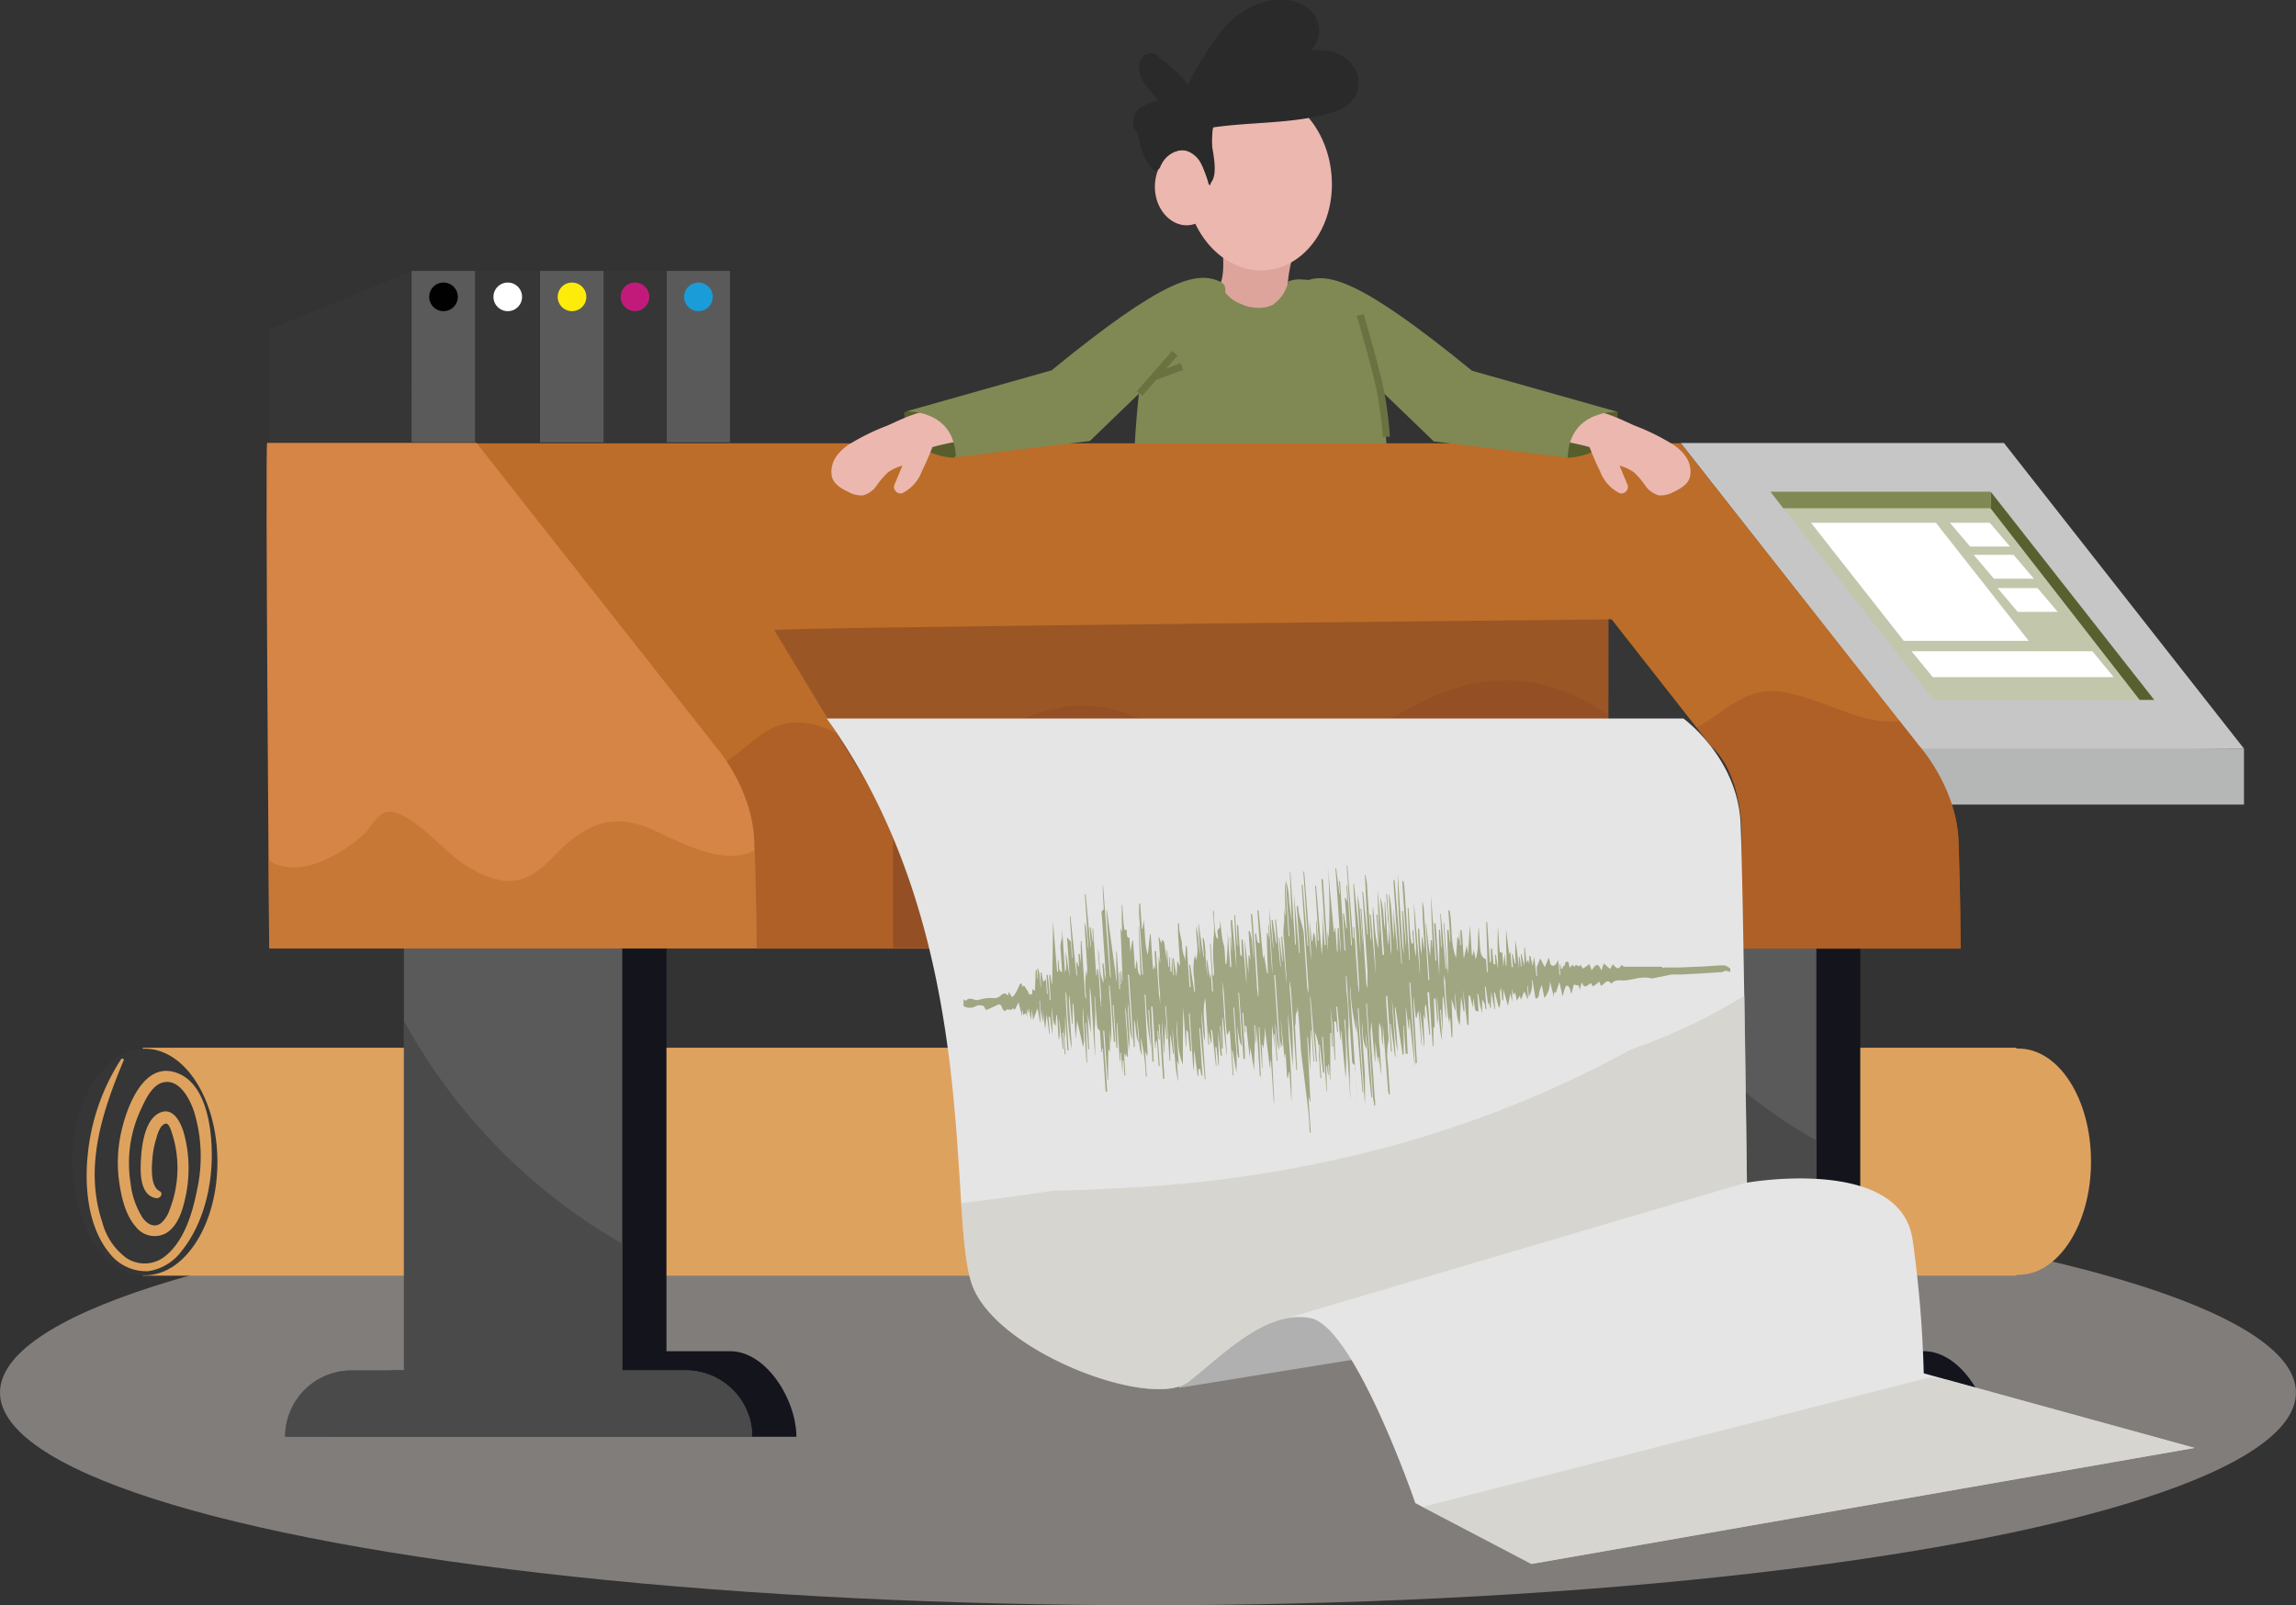 <svg id="Layer_1" data-name="Layer 1" xmlns="http://www.w3.org/2000/svg" viewBox="0 0 320.91 224.41"><rect x="0" y="0" width="320.91" height="224.41" fill="#333333" stroke="none"/><defs><style>.cls-1{fill:#d9d1cb;opacity:0.47;}.cls-2{fill:#dda49c;}.cls-3{fill:#ecb7ae;}.cls-4{fill:#2a2a2a;}.cls-5{fill:#f69074;}.cls-6{fill:#a970af;}.cls-7{fill:#793293;}.cls-8{fill:#96d1f2;}.cls-35,.cls-9{fill:none;}.cls-9{stroke:#110e0b;stroke-linecap:round;stroke-linejoin:round;stroke-width:0.5px;}.cls-10,.cls-36{fill:#808954;}.cls-11{fill:#dea25f;}.cls-12{fill:#353635;}.cls-13{fill:#14141d;}.cls-14{fill:#5a5a5a;}.cls-15{fill:#4a4a4a;}.cls-16{fill:#b5b6b6;}.cls-17{fill:#c7c6c6;}.cls-18{fill:#c2c6ab;}.cls-19{fill:#fff;}.cls-20{fill:#596030;}.cls-21,.cls-24{fill:#bc6d29;}.cls-22{fill:#a55625;}.cls-22,.cls-24,.cls-25{opacity:0.54;}.cls-23{fill:#d68547;}.cls-25{fill:#7f4422;}.cls-26{fill:#b0b0b0;}.cls-27{fill:#e5e5e5;}.cls-28{opacity:0.62;}.cls-29{fill:#ceccc1;}.cls-30{fill:#1a9cd8;}.cls-31{fill:#c21a7b;}.cls-32{fill:#fdec09;}.cls-33{fill:#010101;}.cls-34{fill:#575e2c;}.cls-35{stroke:#6b7241;stroke-miterlimit:10;}.cls-36{fill-rule:evenodd;opacity:0.68;}</style></defs><ellipse class="cls-1" cx="160.45" cy="194.68" rx="160.45" ry="29.73"/><path class="cls-2" d="M432.15,220.72s.45,4.08-.82,5a27.39,27.39,0,0,1-3.14,1.92s3.11,3.81,7.26,3.75,9.59-2.1,9.59-2.1-3.15-1.68-3.59-2.61c-.78-1.67.93-7.1.93-7.1S433.11,217,432.15,220.72Z" transform="translate(-261.25 -185.41)"/><path class="cls-3" d="M447.34,209.75c-.63-6.88-5.7-12.05-11.33-11.53-4.14.37-7.41,3.71-8.62,8.18a3.53,3.53,0,0,0-.92,0c-2.35.21-4,2.73-3.78,5.63s2.39,5.08,4.73,4.86a3.69,3.69,0,0,0,.9-.2c2,4.18,5.82,6.87,10,6.49C443.91,222.63,448,216.63,447.34,209.75Z" transform="translate(-261.25 -185.41)"/><path class="cls-4" d="M450.72,195.23a5.26,5.26,0,0,0-4.34-2.77,11,11,0,0,0-1.9,0,4.35,4.35,0,0,0,1.12-2.13,4.06,4.06,0,0,0-1.88-4c-3.93-2.61-9.67.38-12,3.77a1.37,1.37,0,0,0-.13.2,28.33,28.33,0,0,0-1.94,2.79,2.39,2.39,0,0,1-.13.21l-.11.16a19.53,19.53,0,0,0-2.08,3.87,13.39,13.39,0,0,0-1.9-2.09c-.36-.34-.73-.66-1.11-1a12.72,12.72,0,0,1-1.08-.85,1.42,1.42,0,0,0-1.89-.32c-1.16.64-1,2.33-.52,3.34.58,1.16,1.61,2,2.24,3.11a6.22,6.22,0,0,0-2.51,1,2.51,2.51,0,0,0-.8,2.7,2.89,2.89,0,0,0,2.15,1.6,19.67,19.67,0,0,0,2.77.25.63.63,0,0,1,.41.13.72.72,0,0,1,.14.41c0,.25.06.5.09.73a3.9,3.9,0,0,1,.29.28,1.53,1.53,0,0,1,2.33-.21,7.65,7.65,0,0,1,1.66,2.93,8.91,8.91,0,0,1,.59,1.9c2.21-1.56-.81-7.93.67-8.14,5.05-.72,10.13-.51,15.14-1.68,2.06-.48,4.36-1.24,5-3.54A3.9,3.9,0,0,0,450.72,195.23Z" transform="translate(-261.25 -185.41)"/><path class="cls-4" d="M450.72,195.23a4.32,4.32,0,0,0-1-1.3,6.24,6.24,0,0,1-5.51,3.42c-2.21,0-4.14-1.19-6.21-1.81-.1,3.4-4.58,4.43-7.32,3a4.38,4.38,0,0,1-2.14,2.33,9.57,9.57,0,0,1-7.89.73c-.22-.08-.43-.18-.64-.27a2.31,2.31,0,0,0-.23,2,2.26,2.26,0,0,0,.52.74,8.52,8.52,0,0,0,.38,1.79,8,8,0,0,0,1.6,3.16.68.68,0,0,0,.67.17.74.74,0,0,0,.48-.48c1-2.37,3.33-3.1,5.08-1.3.9.93,1.33,2.76,1.86,3.94.48-1.05.07-8.08.51-8.14,5.05-.72,10.13-.51,15.14-1.68,2.06-.48,4.36-1.24,5-3.54A3.9,3.9,0,0,0,450.72,195.23Z" transform="translate(-261.25 -185.41)"/><path class="cls-5" d="M407.17,356.2l.11,4.41s-2.32,3.35,4.36,3.81,6.08-4,6.08-4l.42-7.18S408.3,349,407.17,356.2Z" transform="translate(-261.25 -185.41)"/><path class="cls-6" d="M419,363.18s-1.82-5-3.75-4.69-3.82,4.4-5.34,4.56-2.67-2.44-2.67-2.44-2.88,5.92-2.25,6.9,6.46,5,6.46,5,7.06,5.84,13.77,3.85,2.69-6.91,2.69-6.91S419.79,364.89,419,363.18Z" transform="translate(-261.25 -185.41)"/><path class="cls-7" d="M419.43,363.69a4.25,4.25,0,0,0-3.16.33,4.14,4.14,0,0,0-2.23,2.31.27.27,0,0,0,.18.32.28.28,0,0,0,.34-.14,5.5,5.5,0,0,1,2-1.93,4.94,4.94,0,0,1,2.76-.43A.23.23,0,0,0,419.43,363.69Z" transform="translate(-261.25 -185.41)"/><path class="cls-7" d="M421.35,364.81a4.77,4.77,0,0,0-1.41.1,5.08,5.08,0,0,0-1.3.53,5.44,5.44,0,0,0-1.13.84,2.61,2.61,0,0,0-.83,1.19.33.33,0,0,0,.17.37.36.36,0,0,0,.41-.07c.32-.29.57-.63.87-.93a5,5,0,0,1,1-.7,6.27,6.27,0,0,1,1.09-.49,6.45,6.45,0,0,1,1.2-.32A.26.26,0,0,0,421.35,364.81Z" transform="translate(-261.25 -185.41)"/><path class="cls-7" d="M423.25,365.87a3.43,3.43,0,0,0-1.41.23,5.88,5.88,0,0,0-1.28.57,7.29,7.29,0,0,0-1.14.84c-.16.15-.32.31-.47.48a2.17,2.17,0,0,0-.24.29,1.18,1.18,0,0,0,0,.25c0,.05,0,.11,0,.15a.24.24,0,0,0,.35.25l.13-.09h0a.39.39,0,0,0,.14,0,1.49,1.49,0,0,0,.23-.27,6.29,6.29,0,0,1,.43-.47,6.12,6.12,0,0,1,1-.77,6.56,6.56,0,0,1,1.13-.55,5.66,5.66,0,0,1,.58-.2,6,6,0,0,0,.64-.17C423.49,366.27,423.51,365.91,423.25,365.87Z" transform="translate(-261.25 -185.41)"/><path class="cls-7" d="M425,367.41a4.3,4.3,0,0,0-2.35.36,4.53,4.53,0,0,0-1,.65,4.17,4.17,0,0,0-.43.41,2.11,2.11,0,0,0-.19.23.5.5,0,0,0-.1.35.23.23,0,0,0,.34.23.57.57,0,0,0,.25-.14l.17-.21a3.41,3.41,0,0,1,.37-.39,4.07,4.07,0,0,1,.88-.58,4.22,4.22,0,0,1,2-.41C425.24,367.93,425.28,367.45,425,367.41Z" transform="translate(-261.25 -185.41)"/><path class="cls-7" d="M429,372.41a1.13,1.13,0,0,0-1.2-1.05c-.94,0-1.79.92-2.48,1.45a10.06,10.06,0,0,1-2.87,1.95c-1.2.36-2.7-.28-3.8-.74a53.51,53.51,0,0,1-6.49-3.52c-1-.59-2.06-1.15-3.09-1.74,0,0,.05-.05.05-.09a2,2,0,0,0-.11-.87c-.06-.28-.13-.55-.2-.83a10.62,10.62,0,0,0-.54-1.62,7.4,7.4,0,0,0-.75-1.31,4.53,4.53,0,0,0-.51-.57,1.26,1.26,0,0,0-.64-.43.28.28,0,0,0-.31.35,2,2,0,0,0,.44.54,4.34,4.34,0,0,1,.42.54,5.67,5.67,0,0,1,.68,1.23,12.14,12.14,0,0,1,.47,1.48c.06.26.12.52.17.79a3.23,3.23,0,0,1,.06.33,21.13,21.13,0,0,1-2.75-1.92.19.19,0,0,0-.29.25,6.63,6.63,0,0,0,2.21,1.82c1,.64,2.1,1.24,3.16,1.86,2.1,1.24,4.19,2.54,6.36,3.65,1.58.81,3.86,2,5.69,1.5a8.23,8.23,0,0,0,2.47-1.57c.48-.37,2.82-2.55,3.18-1.35A.35.35,0,0,0,429,372.41Z" transform="translate(-261.25 -185.41)"/><path class="cls-5" d="M446.74,356.8l.35,8s-2,3.54,4.68,3.4,5.69-4.54,5.69-4.54l-.24-7.2S447.21,349.54,446.74,356.8Z" transform="translate(-261.25 -185.41)"/><path class="cls-6" d="M459,366.25s-2.27-4.83-4.16-4.33-3.41,4.73-4.91,5-2.87-2.18-2.87-2.18-2.33,6.16-1.62,7.08,6.9,4.41,6.9,4.41,7.56,6.85,14.06,4.26,2.05-7.13,2.05-7.13S459.93,367.89,459,366.25Z" transform="translate(-261.25 -185.41)"/><path class="cls-7" d="M459.47,366.72a4.29,4.29,0,0,0-3.12.61,4.23,4.23,0,0,0-2,2.51.28.28,0,0,0,.21.3.28.28,0,0,0,.33-.16,5.43,5.43,0,0,1,1.84-2.11,5,5,0,0,1,2.7-.69A.23.23,0,0,0,459.47,366.72Z" transform="translate(-261.25 -185.41)"/><path class="cls-7" d="M461.48,367.67a4.41,4.41,0,0,0-1.4.22,5.27,5.27,0,0,0-1.25.64,6.66,6.66,0,0,0-1.05.94,2.74,2.74,0,0,0-.71,1.26.34.34,0,0,0,.21.36.36.36,0,0,0,.4-.11c.29-.31.5-.68.78-1a5.14,5.14,0,0,1,.89-.79,6.64,6.64,0,0,1,1-.59,6,6,0,0,1,1.17-.42A.26.26,0,0,0,461.48,367.67Z" transform="translate(-261.25 -185.41)"/><path class="cls-7" d="M463.47,368.55a3.4,3.4,0,0,0-1.39.35,5.89,5.89,0,0,0-1.22.69,6.66,6.66,0,0,0-1.05.94,5.4,5.4,0,0,0-.43.52,1.3,1.3,0,0,0-.21.31c0,.09,0,.17,0,.25a.9.9,0,0,1,0,.16.24.24,0,0,0,.38.21l.12-.1h0a.37.37,0,0,0,.14-.07,1.1,1.1,0,0,0,.2-.28c.13-.18.26-.35.4-.51a5.3,5.3,0,0,1,.91-.86,5.56,5.56,0,0,1,1.07-.65,4,4,0,0,1,.56-.25,4.8,4.8,0,0,0,.63-.24C463.74,368.92,463.73,368.56,463.47,368.55Z" transform="translate(-261.25 -185.41)"/><path class="cls-7" d="M465.35,369.92a4.25,4.25,0,0,0-2.31.57,4.57,4.57,0,0,0-1,.74,4.28,4.28,0,0,0-.4.45l-.16.24a.54.54,0,0,0-.07.37.22.22,0,0,0,.36.19.63.63,0,0,0,.24-.16c.05-.07.09-.15.14-.23l.34-.42a4,4,0,0,1,.82-.65,4.06,4.06,0,0,1,2-.6C465.64,370.41,465.63,369.93,465.35,369.92Z" transform="translate(-261.25 -185.41)"/><path class="cls-7" d="M469.84,376.2a1.14,1.14,0,0,0-1.3-.93c-.94.09-1.7,1.08-2.34,1.68-.8.74-1.64.09-2.67.51s-2.72,0-3.86-.38a52.67,52.67,0,0,1-6.78-2.92c-1.06-.49-2.16-1-3.24-1.45a.26.26,0,0,0,.05-.09,2.12,2.12,0,0,0-.2-.85c-.08-.27-.17-.55-.27-.81a9.48,9.48,0,0,0-.69-1.56,6.74,6.74,0,0,0-.87-1.24,3.39,3.39,0,0,0-.55-.52,1.27,1.27,0,0,0-.68-.37.26.26,0,0,0-.27.37,1.63,1.63,0,0,0,.48.5,4.48,4.48,0,0,1,.47.5,5.36,5.36,0,0,1,.78,1.16,10.59,10.59,0,0,1,.61,1.43c.09.25.17.51.25.77,0,.1.05.21.08.33a21.89,21.89,0,0,1-2.91-1.66c-.18-.13-.42.1-.27.27a6.79,6.79,0,0,0,2.37,1.61c1.1.54,2.21,1.05,3.31,1.56,2.21,1,4.41,2.15,6.68,3.06,1.65.66,4,1.68,5.8,1,.91-.36,1.61.54,2.31-.1.45-.42,2.57-2.81,3.05-1.64A.35.35,0,0,0,469.84,376.2Z" transform="translate(-261.25 -185.41)"/><path class="cls-8" d="M418.5,269.35s24.28,3.18,35.8-.34l3.06,45.3,5.18,43.44a47.52,47.52,0,0,1-11.14,1.65c-3.66.06-7.55-1.16-10.72-1.41l-3.17-64.54-2.51-.37-9.78,64s-9.48-.41-12.66-.59c-2.69-.15-10.29-2.55-10.29-2.55Z" transform="translate(-261.25 -185.41)"/><path class="cls-9" d="M454.21,273.23c-25,4-36.26-.51-36.26-.51" transform="translate(-261.25 -185.41)"/><path class="cls-9" d="M431.29,275.31s1,16.63,1.62,16.91l7.18.37.21-17.19" transform="translate(-261.25 -185.41)"/><polyline class="cls-9" points="185.91 105.23 178.84 107.19 184.03 109.16"/><path class="cls-9" d="M402.8,350.66s12.33,3.09,22.61,1.94" transform="translate(-261.25 -185.41)"/><path class="cls-9" d="M440.54,355.11s15.6.87,21.57-.09" transform="translate(-261.25 -185.41)"/><path class="cls-10" d="M453,234.25c-.86-3.67-3.4-8.4-6.89-9.16a6.19,6.19,0,0,0-1.12-.39,9.52,9.52,0,0,0-1.69-.21,4.23,4.23,0,0,0-1.77.19l0,0a.26.26,0,0,0-.23.19,6.3,6.3,0,0,1-.78,1.78,5.78,5.78,0,0,1-.6.71l-.37.33c-.11.1-.24.19-.34.3a5.34,5.34,0,0,1-1.16.4,6.52,6.52,0,0,1-2.53-.17,11.93,11.93,0,0,1-1.62-.69,5.18,5.18,0,0,1-1.07-.86,5.84,5.84,0,0,1-.89-1.2,1.41,1.41,0,0,0-1.25-.78,10.79,10.79,0,0,0-1.79.21c-.64.1-1.28.22-1.91.37s-1.46.37-2.17.61c-.44.15-.86.33-1.28.52l-.9.32a135.61,135.61,0,0,0-2.76,20.39c-.36,5.27-.33,10.74-1.11,16-.09,2.06-.16,4.13-.19,6.2A1.61,1.61,0,0,0,420,271a101.34,101.34,0,0,0,26.37,1c1.27.07,2.55,0,3.8.06a5,5,0,0,0,2.58-.44A3.45,3.45,0,0,0,454.3,269a83.38,83.38,0,0,0,1-11.6A92,92,0,0,0,453,234.25Z" transform="translate(-261.25 -185.41)"/><path class="cls-11" d="M543.37,332l-.29,0v-.12H281.21v31.87H543.08v-.12l.29,0c5.6,0,10.14-7.09,10.14-15.84S549,332,543.37,332Z" transform="translate(-261.25 -185.41)"/><ellipse class="cls-12" cx="20.25" cy="162.45" rx="10.14" ry="15.84"/><path class="cls-11" d="M285.4,335.23c-4.49-1.06-6.67,5.77-7.28,8.79a19.4,19.4,0,0,0-.2,6.71c.31,2.08.85,4.51,2.3,6.17a3.31,3.31,0,0,0,4.38.82c1.67-1.11,2.26-3.45,2.63-5.23A18.78,18.78,0,0,0,287,344c-.4-1.53-1.56-4.14-3.68-2.89-1.9,1.13-2.28,4.61-2.38,6.52-.08,1.68-.17,4.89,2.12,5.28.63.1,1.09-.71.46-1-1.32-.69-1.05-3.58-.95-4.73a12.27,12.27,0,0,1,.55-2.68,4.89,4.89,0,0,1,.64-1.56c.89-1,1.15-.11,1.41.53a15.94,15.94,0,0,1-.22,11.08,4.28,4.28,0,0,1-1.16,1.83c-1,.78-2,.1-2.6-.71a11.4,11.4,0,0,1-1.69-4.86A17.72,17.72,0,0,1,281,340.38c.61-1.29,1.53-3.36,3.15-3.67,2.24-.44,3.64,2.41,4.19,4a21.52,21.52,0,0,1,.46,11c-.61,3.14-1.75,7.13-4.42,9.28a4.59,4.59,0,0,1-5.49.27,9.05,9.05,0,0,1-3.35-5c-2.57-7.72,0-15.43,3-22.62.09-.21-.26-.33-.37-.15a30,30,0,0,0-4.69,13.71c-.4,4.34.11,9.73,3,13.31a6.47,6.47,0,0,0,5.5,2.61,7.11,7.11,0,0,0,4.68-2.85c3-3.72,4.25-9,4.19-13.66C290.82,342.89,290,336.33,285.4,335.23Z" transform="translate(-261.25 -185.41)"/><path class="cls-13" d="M363.29,374.31H354.4V316.38H323.89V377h-7.34a9.27,9.27,0,0,0-9.27,9.27h65.28C372.56,381.17,368.41,374.31,363.29,374.31Z" transform="translate(-261.25 -185.41)"/><path class="cls-14" d="M357.11,377h-8.89V316.38H317.71V377h-7.34a9.27,9.27,0,0,0-9.27,9.27h65.28A9.27,9.27,0,0,0,357.11,377Z" transform="translate(-261.25 -185.41)"/><path class="cls-15" d="M357.11,377h-8.89V359.27a80.19,80.19,0,0,1-30.51-31.14V377h-7.34a9.27,9.27,0,0,0-9.27,9.27h65.28A9.27,9.27,0,0,0,357.11,377Z" transform="translate(-261.25 -185.41)"/><path class="cls-13" d="M530.14,374.31h-8.88V316.38H490.75V377h-7.34a9.27,9.27,0,0,0-9.27,9.27h65.27C539.41,381.17,535.26,374.31,530.14,374.31Z" transform="translate(-261.25 -185.41)"/><path class="cls-14" d="M524,377h-8.88V316.38H484.57V377h-7.34a9.27,9.27,0,0,0-9.27,9.27h65.27A9.27,9.27,0,0,0,524,377Z" transform="translate(-261.25 -185.41)"/><path class="cls-15" d="M524,377h-8.88V344.85a69.57,69.57,0,0,1-22.49-20.11,50,50,0,0,1-4.74-8.36h-3.28V377h-7.34a9.27,9.27,0,0,0-9.27,9.27h65.27A9.27,9.27,0,0,0,524,377Z" transform="translate(-261.25 -185.41)"/><polygon class="cls-16" points="313.64 104.66 313.64 112.48 265.61 112.48 265.61 104.37 313.64 104.66"/><polygon class="cls-17" points="313.64 104.66 268.45 104.66 234.9 61.93 280.09 61.93 313.64 104.66"/><polygon class="cls-18" points="301.1 97.85 270.31 97.85 247.45 68.74 278.24 68.74 301.1 97.85"/><polygon class="cls-19" points="283.55 89.59 266.09 89.59 253.12 73.08 270.58 73.08 283.55 89.59"/><polygon class="cls-19" points="295.43 94.66 270.14 94.66 267.17 91.04 292.45 91.04 295.43 94.66"/><polygon class="cls-19" points="280.94 76.41 275.36 76.41 272.53 73.08 278.11 73.08 280.94 76.41"/><polygon class="cls-19" points="284.27 80.9 278.69 80.9 275.86 77.57 281.44 77.57 284.27 80.9"/><polygon class="cls-19" points="287.61 85.54 282.02 85.54 279.19 82.21 284.78 82.21 287.61 85.54"/><polygon class="cls-20" points="278.24 68.74 278.21 71.05 299.06 97.85 301.1 97.85 278.24 68.74"/><polygon class="cls-10" points="278.21 71.05 249.24 71.05 247.45 68.74 278.24 68.74 278.21 71.05"/><path class="cls-21" d="M535,303c-.29-7.53-5.5-13.32-5.5-13.32l-33.32-42.3H298.59L367,318h168.3S535.26,310.49,535,303Z" transform="translate(-261.25 -185.41)"/><path class="cls-22" d="M535,303c-.29-7.53-5.5-13.32-5.5-13.32l-2.76-3.5c-5.26.7-10.33-3-16.18-4s-8.35,3.32-13.11,5.35c-4,1.71-7.71.26-11.13-2-5.1-3.4-9.77-5.36-16.14-4.95s-11.25,3.44-16.62,6.38c-6.52,3.59-12.9,7.27-20.5,4.92-5.23-1.62-9.58-5.18-14.75-6.9a19.05,19.05,0,0,0-12.77.44c-6.28,2.23-14.37,8.83-21.33,5.82-3.28-1.42-5.73-3.75-9.37-4.57-5-1.11-7.25,1.53-10.76,4.27-4.58,3.58-9.3,3.11-13.28-1-1.52-1.57-3.11-3.78-5.33-4.39-2.55-.7-4.59.72-6.61,2l-.86.53,29,30h168.3S535.26,310.49,535,303Z" transform="translate(-261.25 -185.41)"/><path class="cls-23" d="M298.59,247.33h29.26l33.31,42.3s5.22,5.79,5.51,13.32S367,318,367,318H298.88S298.3,247.33,298.59,247.33Z" transform="translate(-261.25 -185.41)"/><path class="cls-24" d="M353.29,301.77c-4.76-2.32-8.35-2.12-12.57,1.37-2,1.67-3.69,4.12-6.24,5.05-3,1.1-6.12-.48-8.63-2.12s-8.19-8.38-11-7c-1,.5-2,2.28-2.86,3.06a20.19,20.19,0,0,1-4.62,3.15c-2.69,1.35-5.88,2.13-8.6.4.06,7.34.1,12.35.1,12.35H367s0-6.69-.25-13.77C363.09,306.35,357.66,303.91,353.29,301.77Z" transform="translate(-261.25 -185.41)"/><path class="cls-25" d="M369.47,273.5,383,295.9s3.09,4.25,3.09,7v15.06H504.65V301.31s0-7.72-4.25-11.59L486.5,272S369.47,273.12,369.47,273.5Z" transform="translate(-261.25 -185.41)"/><path class="cls-12" d="M500.4,289.72,486.5,272h-.42l-.06,46h18.63V301.31S504.65,293.59,500.4,289.72Z" transform="translate(-261.25 -185.41)"/><path class="cls-26" d="M426.05,379.43l102-16.51s-9.85-14.2-23.18-10.72-62.86,9-69.23,14.48S426.34,375.08,426.05,379.43Z" transform="translate(-261.25 -185.41)"/><path class="cls-27" d="M376.81,285.86H496.54s7.63,5.51,8,14.78.87,50.11.87,50.11,21.63-3.86,23.18,8.11a162.35,162.35,0,0,1,1.54,18.54L568,387.83,475.3,404.05l-16.23-8.5s-8.49-24.71-14.67-25.87-12,4.94-17,8.88-26.26-3.86-30.12-13.13S399.11,316.86,376.81,285.86Z" transform="translate(-261.25 -185.41)"/><g class="cls-28"><path class="cls-29" d="M505,324.65a79.76,79.76,0,0,1-15.82,7.49,153,153,0,0,1-33,13.35,173.51,173.51,0,0,1-36,5.88c-3.74.22-7.65.43-11.59.48-4.3.65-8.63,1.24-13,1.76.36,5.38.73,9.53,1.69,11.82,3.86,9.27,25,17.13,30.12,13.13,4.12-3.22,8.74-7.88,13.66-8.85l64.36-19s-.15-13.06-.35-26.09Z" transform="translate(-261.25 -185.41)"/><polygon class="cls-29" points="306.74 202.42 272.23 192.91 269.66 192.57 198.82 210.67 214.04 218.65 306.74 202.42"/></g><rect class="cls-14" x="93.15" y="37.88" width="8.88" height="23.95"/><path class="cls-30" d="M360.87,226.91a2,2,0,1,0-2,2A2,2,0,0,0,360.87,226.91Z" transform="translate(-261.25 -185.41)"/><rect class="cls-12" x="84.31" y="37.88" width="8.88" height="23.95"/><path class="cls-31" d="M352,226.91a2,2,0,1,0-2,2A2,2,0,0,0,352,226.91Z" transform="translate(-261.25 -185.41)"/><rect class="cls-14" x="75.48" y="37.88" width="8.88" height="23.95"/><path class="cls-32" d="M343.2,226.91a2,2,0,1,0-2,2A2,2,0,0,0,343.2,226.91Z" transform="translate(-261.25 -185.41)"/><rect class="cls-12" x="66.5" y="37.88" width="8.88" height="23.95"/><path class="cls-19" d="M334.22,226.91a2,2,0,1,0-2,2A2,2,0,0,0,334.22,226.91Z" transform="translate(-261.25 -185.41)"/><rect class="cls-14" x="57.52" y="37.88" width="8.88" height="23.95"/><path class="cls-33" d="M325.24,226.91a2,2,0,1,0-2,2A2,2,0,0,0,325.24,226.91Z" transform="translate(-261.25 -185.41)"/><path class="cls-12" d="M318.77,223.29l-19.89,8.21v15.69h19.89S318.64,223.17,318.77,223.29Z" transform="translate(-261.25 -185.41)"/><path class="cls-34" d="M480.37,249.4s6.79,0,7-6.38c0,0-5.76-1-7.2.41S479.14,248,480.37,249.4Z" transform="translate(-261.25 -185.41)"/><path class="cls-3" d="M495.23,247.64a31.53,31.53,0,0,0-5.58-2.76c-3.81-1.73-7.72-3.78-10.59.36l-1,1.45c1.23.28,2.47.55,3.71.81.54.12,1.09.26,1.64.41.45,1.14.93,2.28,1.48,3.38a5.57,5.57,0,0,0,2.75,3.07.91.91,0,0,0,1.11-1.12l-1.14-2.74a6.68,6.68,0,0,1,2,.93,11,11,0,0,1,1.63,1.91,3.42,3.42,0,0,0,1.9,1.33l.15,0a3.74,3.74,0,0,0,1.86-.48c1-.47,2.15-1.13,2.33-2.24C497.78,250.1,496.73,248.71,495.23,247.64Z" transform="translate(-261.25 -185.41)"/><path class="cls-10" d="M487.37,243s-6.79-.41-7,6.38l-18.72-2.26-11.32-10.91s-10.24-9.7-7-11.32,7.81-.61,23.66,12.35Z" transform="translate(-261.25 -185.41)"/><path class="cls-35" d="M451.36,229.44s2.26,7.61,2.88,10.91a53.27,53.27,0,0,1,.78,6.12" transform="translate(-261.25 -185.41)"/><path class="cls-34" d="M394.62,249.4s-6.79,0-7-6.38c0,0,5.76-1,7.2.41S395.85,248,394.62,249.4Z" transform="translate(-261.25 -185.41)"/><path class="cls-3" d="M379.76,247.64a31.27,31.27,0,0,1,5.59-2.76c3.8-1.73,7.71-3.78,10.58.36.33.48.66,1,1,1.45-1.23.28-2.47.55-3.7.81-.55.12-1.09.26-1.65.41-.45,1.14-.93,2.28-1.48,3.38a5.59,5.59,0,0,1-2.74,3.07.91.91,0,0,1-1.12-1.12l1.14-2.74a6.68,6.68,0,0,0-2,.93,11.5,11.5,0,0,0-1.63,1.91,3.4,3.4,0,0,1-1.89,1.33l-.16,0a3.74,3.74,0,0,1-1.86-.48c-1-.47-2.14-1.13-2.33-2.24C377.21,250.1,378.27,248.71,379.76,247.64Z" transform="translate(-261.25 -185.41)"/><path class="cls-10" d="M387.85,242.94s6.79-.41,7,6.38l18.73-2.26,11.31-10.91s10.24-9.69,7-11.31-7.82-.62-23.66,12.34Z" transform="translate(-261.25 -185.41)"/><line class="cls-35" x1="164.21" y1="49.38" x2="159.27" y2="55.02"/><path class="cls-35" d="M422.66,238.17a.91.91,0,0,1,.41-.25c1.12-.43,2.24-.85,3.37-1.26" transform="translate(-261.25 -185.41)"/><path class="cls-36" d="M502.31,320.37c-1,0-2,.1-2.94.15l-3.33.14H493.8s0,0,0,.07h-.2c0-.06-.06-.17-.08-.17h-3.34c-.62,0-1.25,0-1.88,0-.16,0-.4-.31-.47-.19-.4.78-.78.25-1.15-.16q-.22.36-.39.66l-.89-.77-.33,1c-.54-1.41-.93-.58-1.36-.05l-.3-.85-.92.63-.36-.61c-.13.79-.62-.39-.76.37,0,0-.25-.26-.36-.24s-.23.22-.37.36l-.17-.81c-.31-.12-.52,0-.51.61-.28-.38-.23.48-.49.33l-.18-.64-.06.05.1,1.5h-.1c-.07-.71-.13-1.42-.2-2.13-.31.67-.59,1.07-1.07.61-.07-.3-.16-.65-.23-.95-.21.49-.4.95-.56,1.35l-.65-1.23c-.17.44-.29.76-.5,1.26l.08,1.23H476l-.33-2.76-.2,1.3c-.14-.56-.24-1-.35-1.42l-.12.06c0,.35,0,.69,0,1.23-.08-.38-.12-.55-.16-.73l-.25.45c-.07-.84-.14-1.5-.2-2.15h-.08c0,.77,0,1.54,0,2.6-.18-.73-.3-1.21-.41-1.68l-.09,0,.12,1.78h-.07c-.08-.48-.15-.95-.23-1.43l-.08,0-.06,1.88a25.21,25.21,0,0,0-.46-4.17c0,1.15,0,2.21.06,3.26h-.12c-.09-.44-.19-.87-.28-1.31l-.11,0,.12,1.81h-.16c-.06-.7-.13-1.4-.2-2.15l-.16.32c-.14-1.09-.27-2.14-.43-3.41,0,1.3,0,2.37.06,3.43l0,1.6h-.1c-.05-.52-.1-1-.16-1.69-.08.74-.13,1.3-.19,1.87l-.14-2.06c-.37.28-.38-.22-.41-.64-.07-.95-.13-1.91-.19-2.87-.08,1.6-.06,3.19,0,4.78,0,.36,0,.72,0,1.08h0c-.1-.67-.19-1.34-.29-2l-.11,0c0,.45,0,.89.05,1.34H470c-.07-.73-.13-1.45-.19-2.17l-.17,0c0,.63,0,1.26,0,1.89h-.16l-.37-5.61-.13,0,.21,7h-.12l-.06-.91-.06-.9c-.5-.16-.75-.61-.82-1.46-.07-1-.13-2-.2-3.06-.19,1.51.05,3.2-.43,4.53-.09-.44-.17-.88-.25-1.32-.05.25-.11.5-.17.75l-.11,0-.27-4.17c-.08,1.33-.16,2.54-.26,4-.08-.52-.11-.77-.18-1.18-.14.63-.25,1.14-.41,1.83-.15-1.48-.15-2.76-.32-4l-.16,0c0,.7.05,1.4.08,2.1l-.11,0-.15-2.16h0c0,.44,0,.87,0,1.47l-.23-.5c-.07,1-.13,1.95-.2,3-.82-2.14-.51-4.53-.9-6.67l-.17,0,.29,4.41h-.08c-.07-.55-.13-1.11-.19-1.67l-.19,0q.09,3.09.16,6.16c-.07-.48-.17-.95-.2-1.43-.14-1.89-.25-3.78-.38-5.67H463l.42,6.39h-.11c-.23-2.57-.45-5.15-.68-7.73h-.07c.07,1.52.13,3.05.19,4.57l-.07.23s0-.05,0-.08c-.05-.83-.11-1.65-.16-2.47h-.15c0,.79,0,1.58.05,2.36,0,1.37,0,2.73,0,4.09q-.25-3.66-.52-7.34h-.2c.06,1.74.23,3.49.31,5.23h-.13l-.6-9.07c0,2.15.11,4.29.2,6.44,0,.44,0,.89,0,1.33l-.1-1.58h-.16l-.06,2.29c-.06-.36-.14-.72-.18-1.09-.14-1.16-.27-2.31-.4-3.47h-.06l.51,7.83h-.14c-.21-3.26-.41-6.51-.63-9.77,0-.42-.14-.84-.21-1.26,0,1.88.14,3.72.25,5.56,0,.44,0,.88,0,1.33-.09-.61-.17-1.23-.26-1.84l-.08,0c0,.83,0,1.66,0,2.49-.07-.44-.16-.87-.2-1.32-.07-.78-.1-1.56-.16-2.35h-.15c0,2.14.26,4.32.27,6.47l-.84-10.07c0,2,.17,4.07.29,6.11,0,.48,0,1,0,1.47-.07-.39-.17-.78-.2-1.17-.07-.85-.12-1.71-.17-2.56h-.13c0,.56.08,1.12.1,1.68,0,.08-.13.14-.21.22-.07-.44-.16-.88-.2-1.32-.09-1.25-.17-2.5-.25-3.75H458l.3,7.34h-.09c0-.38-.05-.75-.07-1.13-.2-3-.39-5.92-.59-8.88,0-.37-.1-.73-.15-1.09l-.15.05.07,1.13c.15,2.31.31,4.62.45,6.92,0,.41,0,.81,0,1.22-.14-1.71-.29-3.41-.43-5.12h-.12c.09,2,.17,4,.25,6.05-.07-.44-.17-.87-.2-1.31-.2-2.85-.38-5.7-.56-8.55l-.1-1.43c0,2.11.07,4.22.18,6.32s.27,4.21.41,6.31h-.08q-.48-5.83-.95-11.69H456l.64,9.86h-.07q-.3-3-.58-5.93h0l.12,4.37c-.37-2.13-.24-4.34-.73-6.42a1.7,1.7,0,0,0,0,.45c.11,2.42.24,4.84.35,7.26a8.28,8.28,0,0,1-.06.86l-.56-8.52H455c.08,1.19.18,2.38.23,3.57a12.34,12.34,0,0,1,0,3.59l-.39-6.05h-.07l.09,4c-.31-1.52-.17-3.14-.68-4.6l.52,8h-.2c-.23-3-.4-6.06-.68-9.08,0,1.91.12,3.83.2,5.74,0,.44,0,.89,0,1.33l-.24-3.63h-.15l.31,4.78c-.65-1.88-.5-4-.82-5.94,0,3.17.34,6.34.41,9.51q-.34-4.17-.7-8.35h-.14l.25,3.75a4,4,0,0,1-.18-1.13c-.15-2.19-.28-4.38-.44-6.57,0-.53-.14-1.05-.22-1.58l-.08,0c.14,2.78.27,5.56.41,8.34h-.09l-.57-6h-.11l.07,1.09q.33,4.95.65,9.92c0,.57,0,1.14,0,1.71a.55.55,0,0,0,0,.22c0,.11,0,.23-.06.55-.06-.41-.08-.59-.11-.77l-.68-10.35h-.12l.33,5c-.33-2.3-.26-4.66-.76-6.92.11,2.26.27,4.52.4,6.78,0,.43,0,.88,0,1.32-.07-1-.11-2.09-.21-3.12-.21-2.21-.46-4.41-.69-6.62a1.31,1.31,0,0,0-.06.55q.39,6.79.79,13.6c0,.33,0,.66,0,1h-.07c0-.4-.07-.8-.11-1.2l-.52-7.81h-.12l.1,1.56h-.13c-.26-3.38-.53-6.77-.79-10.16h-.09l.73,11.14h-.11l-.55-8.36h-.11l.15,2.33c-.14-.32-.18-.46-.24-.59h-.13l.28,4.26h-.1c-.11-.7-.21-1.39-.32-2.08l-.12,0,.34,5.16h-.13l-.63-9.69h-.13l.12,1.8h-.06L448,306.8h-.08c0,.38.05.76.07,1.13.21,3.12.42,6.24.61,9.35a11.81,11.81,0,0,1,0,1.33l-.23-3.45h-.16v3.28h-.09l-.22-3.31-.07,0-.06.57h-.09c-.29-3.16-.59-6.33-.88-9.49a75.37,75.37,0,0,1,.15,10.39l-.14-1c0,1.1,0,1.95,0,2.81l-.66-10.09-.2,0,.6,9.21h-.16L446,312a51.63,51.63,0,0,1,0,6.92c-.27-3.18-.54-6.43-.81-9.67h-.12l.5,7.67h-.12l-.18-2.76h-.06c0,1.31.05,2.63.07,3.94a6.17,6.17,0,0,1-.17-1.13c0-.36-.11-.72-.17-1.08l-.13,0-.11,1.13h-.11c-.1-1-.19-1.94-.29-2.91,0,1.42.11,2.83.19,4.23,0,.45,0,.89,0,1.34q-.45-5.93-.91-11.85c0-.19-.05-.38-.07-.57l-.09,0,.68,10.38H444l-.69-8.56h-.13l.94,14.35a.5.5,0,0,0,0,.21c0,.12,0,.24-.06.58-.06-.42-.08-.61-.11-.79l-.18-2.89c-.09-1.42-.21-2.84-.27-4.26s-.74-2.55-.79-4c0-.07-.08-.14-.22-.35l.44,6.71h-.1c-.24-2.79-.49-5.58-.73-8.36h0c.09,2.39.19,4.79.28,7.18h-.11l-.67-10.17h-.07c.09,2.25.17,4.5.26,6.95-.14-1.07-.25-1.93-.37-2.78a9.7,9.7,0,0,0-.46-3l.52,7.83h-.11l-.48-7.35h-.06c0,1.47.06,2.95.1,4.42h-.06l-.15-1a17.89,17.89,0,0,1,0,2.18,9,9,0,0,0,0,2.43c.09,1.58.21,3.16.31,4.73,0,.42,0,.83,0,1.24-.08-1.11-.15-2.22-.25-3.33s-.22-2.17-.33-3.25l-.12,0,.22,3.42h-.07c-.14-1.09-.27-2.18-.41-3.27H440l.27,4h-.07c-.2-2.18-.4-4.37-.61-6.55h-.12l.22,3.3h-.08l-.09-.44c-.06-.45-.11-.9-.18-1.35s-.15-1-.22-1.46l-.14,0,.26,3.88h-.05l-.54-5.46c.08,2.7.26,5.39.43,8.08,0,.38,0,.77,0,1.15l-.46-6.92h-.08l.07,1.91c-.1-.45-.15-.63-.19-.82h-.1c0,1.88.09,3.76.14,5.64l-.12,0c-.14-.87-.29-1.75-.45-2.7,0,.23-.05.43-.09.78-.22-2.4-.43-4.64-.64-6.87H437l.31,4.59c-.55,0-.31-1-.54-1.46,0,.11-.11.19-.1.27.15,2.49.31,5,.46,7.47l0,1.15h-.06l-.12-1.13q-.31-5-.65-10.05a1.11,1.11,0,0,0-.09-.31.1.1,0,0,0,0-.06s0,0-.12,0c.11,1.66.23,3.31.32,5,0,.44,0,.88,0,1.33-.06-.88-.1-1.77-.19-2.65a11.15,11.15,0,0,0-.3-1.27l-.16.07.26,3.92a.86.86,0,0,1-.11-.33c0-.08,0-.16-.07-.23l-.09,0c0,.87,0,1.74,0,2.61h0l-.51-4.85c0,1.65.13,3.29.22,4.93,0,.44,0,.88,0,1.32l-.52-6.23h-.17c0,.77.05,1.55.07,2.33-.34-.09-.27-.63-.3-1-.09-1.11-.15-2.23-.23-3.35h-.17l.09,2.8h-.08l-.27-4.2h-.11c.11,2.55.21,5.09.32,7.63h0l-.63-6.94h-.18c0,1.47.21,3,.12,4.48l-.14-2.1h-.07l.15,4.18h-.16l-.34-5.12a39.94,39.94,0,0,1-.17,4.68l-.14,0-.15-2.3c-.09-.41-.23-.82-.29-1.24-.12-.81-.2-1.63-.29-2.45-.08.35,0,.94-.1,1-.46.23-.22.88-.2,1.39l-.16.1a6.3,6.3,0,0,1-.27-1.14c-.09-.95-.14-1.91-.2-2.87a.69.69,0,0,0-.09.45,16.2,16.2,0,0,1,.14,3,22.85,22.85,0,0,0,0,4.75c0,.31,0,.62,0,.93h-.16l-.3-4.44h-.1l.44,6.67h-.15l-.17-2.6c-.06.37-.08.48-.13.72-.14-.91-.25-1.71-.37-2.5l-.1,0,.15,2.29c-.16-.92-.2-1.84-.28-2.76a13,13,0,0,0-.26-2.59l-.15,0,.17,2.6h-.06l-.66-4.57h-.06l.29,4.35a15.42,15.42,0,0,1-.25-2c-.06-.64-.18-1.28-.29-2.08-.15,1.66.43,3.29-.07,4.77-.06-.31-.1-.53-.14-.72a8.77,8.77,0,0,0-.1,3.32c0,.62.07,1.23.11,1.85a.17.17,0,0,1-.1,0c-.19-1.27-.39-2.53-.58-3.8l-.14,0,.2,3.11h-.15l-.38-5.73H427l-.12,2.3a2.45,2.45,0,0,0-.07-.67,6,6,0,0,1-.36-2c-.08-.59-.24-1.14-.34-1.73-.05-.35-.05-.72-.07-1.09h-.14c0,.44,0,.87,0,1.31.09,1.54.19,3.08.28,4.61,0,.05,0,.09,0,.1l-.39-.79c0,.94-.07,1.6-.11,2.35l-.37-2.69-.12,0,.15,2.35h-.11l-.15-2.34h-.06l0,1.88-.16,0-.13-2.05h-.08c0,.45,0,.91,0,1.37h-.1l-.15-2.31h-.08c0,.55,0,1.09.05,1.64-.16-.91-.26-1.82-.4-2.71,0-.17-.19-.29-.29-.43,0,.17-.09.33-.13.51-.1-.29-.19-.56-.28-.84l-.08,0,.23,3.46h-.07l-.12-1a31.14,31.14,0,0,0,.16,5.37.55.55,0,0,0,0,.22c0,.53,0,1.07.07,1.6l-.24-1.82-.39-5.9-.18,0c0,.84.07,1.67.1,2.5h-.05c-.05-.19-.09-.38-.14-.64,0,.28-.06.47-.08.66l-.08,0-.32-4.87-.1,0-.3,2.86c-.49-1.52-.34-3.26-.6-4.94,0,.49-.09.9-.13,1.32l-.11,0-.23-3.52h-.15c0,.47,0,.94,0,1.41.16,2.51.33,5,.49,7.51l.07,1h-.14l-.44-6.7h-.05c.09,2.27.18,4.53.28,6.88-.6-.55-.32-1.54-.56-2.22-.05.43-.09.81-.14,1.2l-.09,0-.26-3.94h-.08c-.09.47-.18.94-.3,1.6l-.13-2c-.52.14-.26-.88-.44-1.11l-.24.07c-.06-.33-.12-.67-.15-1-.06-.84-.11-1.68-.17-2.53l-.07,0c0,1.24,0,2.47.05,3.82l-.22-.56c.1,2.55.2,4.95.3,7.34h-.06l-.12-1.35h-.08c0,.63.05,1.25.08,1.88h-.07c-.06-.56-.11-1.11-.16-1.66h-.1l.15,2.31h-.12l-.35-5.25h-.07c0,1.37,0,2.73.08,4.1h-.05q-.66-4.93-1.34-9.86h-.07l.62,9.45a.81.81,0,0,1-.14-.43q-.45-6-.91-12c0-.24-.05-.48-.08-.71,0,1,.05,1.92.11,2.88a3.71,3.71,0,0,1,0,.74c-.42.11-.24.71-.21,1.14.16,2.58.34,5.16.5,7.74,0,.29,0,.58,0,.87a6.66,6.66,0,0,1-.17-1.15c0-.37-.08-.74-.13-1.1l-.15,0,.18,2.72c-.78-1.57-.44-3.32-.8-4.81l.44,6.68c0,.47,0,.95.05,1.42h-.07c0-.47-.09-.94-.13-1.41-.08-1.27-.1-2.55-.29-3.79h-.15c0,.28,0,.55,0,.83h-.1l-.43-6.53h-.1l.12,1.91h-.06c-.11-.69-.21-1.39-.32-2.09l-.12,0,.18,2.74h-.07c-.22-2.45-.45-4.89-.67-7.34h-.11l.52,7.82c-.3-1.27-.11-2.68-.57-3.88.11,2.12.25,4.23.38,6.35,0,.4,0,.81,0,1.21l-.12-.89a13.41,13.41,0,0,0,0,3.95l-.17-.24-.51-7.81h-.1c0,1.07,0,2.15,0,3.22h0l-.15-1.39H412l.06,1.67-.08.09c-.06-.21-.11-.42-.16-.63l-.13.19.12,1.69h-.1l-.84-8.25h-.09l.38,5.74h-.09l-.14-2.22-.54-.6.37,5.57c-.18-1.15-.35-2.29-.53-3.51-.11,1,.23,2-.12,2.84l-.43-6.42a11.41,11.41,0,0,1,0,1.62,4.08,4.08,0,0,0-.17,1.88l.19,2.89c-.66-.24-.31-1.26-.59-1.84,0,.63,0,1.18.05,1.74H409c-.21-2.47-.41-4.95-.58-7.07,0,2.71-.07,5.74-.11,8.78h-.08c-.06-.42-.11-.83-.17-1.25h-.16c.06,1.18.13,2.36.19,3.55l-.08,0-.06-.21a24.52,24.52,0,0,0-.28-3.33l-.15,0,.17,2.64h-.11l-.13-2c-.17.13-.28.22-.4.33-.08-.48-.16-.89-.23-1.3l-.12,0c0,.67,0,1.35.07,2.24-.27-1.1-.05-2.15-.54-2.93l.1,1.58h-.07l-.12-1.21H406c0,1-.07,1.91-.1,2.89l-.36-.26c0,.34,0,.61-.05.88l-.1-.24-.25.18c-.14-.27-.25-.67-.37-.71s-.33-.93-.6-.39c-.22-1-.43-.27-.55,0-.34.76-.64,1.28-.94,1.4l-.43-.75c0,.22-.08.38-.12.53-.45-.4-.56-.36-1,0a1.4,1.4,0,0,1-.93.38,4.88,4.88,0,0,0-2.08.22,1.08,1.08,0,0,1-.59,0c-.42-.1-.83-.32-1.21.09-.09.1-.27-.08-.4-.14l0,.46,0,.23v.23a1.65,1.65,0,0,0,1.75,0,1.35,1.35,0,0,1,.82-.07.45.45,0,0,1,.37.28c.18.46.36.3.53.22.46-.19.9-.41,1.35-.61.25-.11.45,0,.61.5.07.21.36.46.4.39.3-.55.77.13,1.07-.38,0-.07.22.17.26.21l.53-1.07.5,2c0-.27,0-.55,0-1,.09.38.13.55.18.79.16,0,.33-.75.51.34,0-.53,0-.77,0-1l.08-.12.06.47.08-.13,0-.57c.1.49.19,1,.34,1.72.05-.59.08-.95.12-1.54.08.71.12,1.17.16,1.56l.62-1.67c.13.68.25,1.32.38,1.95l.07,0-.19-3h.1a9.2,9.2,0,0,0,.46,3l-.12-1.9h0c.12.94.25,1.88.38,2.9.07-.81.14-1.49.2-2.16.12.92.24,1.84.35,2.76h.08l-.16-2.35H408l.36,2.53c0-.72,0-1.43-.06-2.14s0-1.17,0-1.76c.13.89-.06,1.93.49,2.64,0-.5.07-1,.11-1.51l.1,0,.23,3.49c.3-.91,0-1.93.08-3,.17,1.5.33,2.88.49,4.26l.1,0-.15-2.28h.12l.2,3h.11l-.23-3.49H410l.12,1.2a7.39,7.39,0,0,0,0-1.33c0-.64,0-1.27,0-1.91l.33,5h.16l-.42-7.4v-.74h.07l.08.71a59.48,59.48,0,0,0,.66,7.19,10.39,10.39,0,0,0,0-1.12c-.11-1.77-.23-3.54-.34-5.31,0-.33,0-.67,0-1l.08.13s0,.08,0,.11c.11,1.24.23,2.47.34,3.71h.09c0-.94,0-1.87,0-2.8h.11l.32,4.91c.08-1,.14-1.83.2-2.59l.83,3.7a3.85,3.85,0,0,0,.12-1.25c-.05-1-.13-1.92-.17-2.88,0-.56,0-1.12,0-1.68l.53,8h.09l-.18-5.55h.09l.24,3.69h.13c-.07-1.68-.15-3.35-.22-5l.49,2.79c-.07-1.77-.13-3.47-.18-5.17,0-.38,0-.76,0-1.13h.07c0,.38.08.76.11,1.13l.55,8.34c.07-1.49-.13-3,0-4.48a31.41,31.41,0,0,0-.08-3.86h.07c.09,1.22.17,2.45.27,3.68,0,.32.11.85.21.9.27.14.23.49.25.8.06.81.11,1.62.16,2.42h.09c0-.16,0-.33,0-.49l.12,0,.4,6H416l-.56-8.53h.15l.46,6.89h.08c0-1.48,0-3,.05-4.42,0,.09.07.2.2.52,0-1.16,0-2.12,0-3.09h0c.05.63.11,1.26.17,1.88a48.85,48.85,0,0,0-.24-6.73l-.06-1.42h.08l.13,1.42.48,6.5h.18l-.34-5.15h.11l.4,6h.13c0-1.16-.06-2.32-.08-3.48h.07l.35,5.3h.08c0-.38,0-.76,0-1.14h.1l.21,3.18,0,0c0-.69,0-1.37,0-2.06h.14l.13,2.07h.13l-.21-3.26c.11.37.15.5.2.65,0-.19.06-.35.09-.53.05.19.1.35.14.51l.13,0c0-2.39-.31-4.79-.41-7.18.06.4.15.8.18,1.21.13,1.72.23,3.44.35,5.16.27-2.15-.16-4.36-.15-6.77.31,1.91.12,3.69.64,5.31l-.43-6.44-.18-2.75h.15l.18,2.75.49,7.36h.13c0-1.28-.07-2.56-.1-3.83.36,1,.13,2.08.64,3.22l-.24-3.54c.17.91.21,1.83.3,2.74a6.93,6.93,0,0,0,.4,2.61l-.18-2.62a28.21,28.21,0,0,1,.74,5.54l.12,0-.24-3.65c.13.38.19.55.31.88,0-.33.05-.47.05-.61l-.42-8.17.15.22a50.75,50.75,0,0,0,.7,7.17l-.33-5.11h.11l.47,7.19h.17q-.18-3.84-.34-7.69h.16l.38,5.8h.06c0-.32.05-.65.07-1l.14,0,.23,3.48h.14l-.33-4.88h.1l.12,1.19h.1l-.14-2.12h.12l.5,7.61H424q-.19-3.44-.36-6.87c0-.45,0-.9,0-1.35l.3,4.56H424c0-1.32.07-2.64.1-4.07.08.79.14,1.49.21,2.19l.11,0-.31-4.62h.1l.51,7.65h.09c0-1.18,0-2.36,0-3.53l.08,0c0,.23.06.45.08.68.09.62.16,1.25.24,1.87l.11,0-.24-3.68c.38,2.51.27,5.1.85,7.58l-.19-3c.12.27.16.37.27.64-.12-1.79-.23-3.39-.32-5,0-.4,0-.8,0-1.2.2,2,.06,4.15.89,6.16,0-2.8,0-5.43.06-7.95l.36,5.43h.06l0-2.34c.33.26.27.82.33,1.3s.13,1.14.2,1.71l.17,0-.35-5.26h.12l.52,8a12.3,12.3,0,0,0,.09-2v-.77a.57.57,0,0,1,.08.13l0,.11c.14,1.09.29,2.18.44,3.28l.09,0,0-1H429l.18.92h.14l-.44-6.63h.11l.66,7.13h.1l-.63-9.47c.26,1.37.22,2.79.5,4.14.17-1.92-.42-4,.09-6l.42,6.49h.12l-.11-1.67.06,0c.11.49.21,1,.31,1.47l.07,0c0-.61,0-1.22-.08-1.84h.16l.54,5h.08l-.17-2.61.17,0c.09.87.19,1.73.28,2.6h.07c-.05-1.62-.1-3.24-.14-4.86h0c.12,1.15.25,2.3.37,3.46l.17,0-.27-4.11h.11L432,332h.15c0-1.43-.05-2.86-.07-4.29h.07c.17,1.69.35,3.38.52,5.07h.06l-.57-8.75c0-.54-.08-1.08-.11-1.62.08.54.17,1.08.25,1.62.07,1,.12,2,.2,3a30.09,30.09,0,0,0,.26,3.06c.15-.24.23-.38.38-.66l.42,6.33h.11l-.22-3.43.1,0,.51,3a27.72,27.72,0,0,0-.14-4.55c-.07-1.5-.19-3-.29-4.51h.12c.13,1.92.25,3.83.38,5.75,0,.4.12.81.18,1.22l.15,0-.29-4.41c.36,2.3.36,2.3.65,2.82l-.49-7.44.06,0h.05l.61,9.24h.2c0-2.14-.28-4.31-.36-6.46h.13l.18,2.75h.09l-.06-.9c.32-.11.24.39.28.67.14,1.23.27,2.46.42,3.8,0-.58.06-1,.08-1.5l.52,3.26c0-1,.06-2.19.08-3.33,0-.35.06-.69.05-1,0-.67-.08-1.33-.12-2h.12l.16,2.38h.05c0-.78,0-1.55,0-2.33l.47,7.1h.13l-.3-6.87h.1l.37,5.7h.06l-.09-3.26h.11c.05.24.09.49.11.59.06-.6.12-1.27.18-1.94l0-1.17c.26,1.88.48,3.76.71,5.63,0,0,0,.09.08.19v-1h.1l.4,6a7,7,0,0,0,0-1.37c-.1-2-.21-4.06-.27-6.09,0-1.21,0-2.43,0-3.64.14,1.16.28,2.31.41,3.47h0l-.14-2.12h.14l.25,3.69h.11l-.35-5.27c.3,1.19.12,2.52.59,3.86l-.56-8.51-.14-2.06h.15l.14,2.05.53,8.09h.07c0-.26,0-.52,0-.91l.16.68.1,0-.25-3.87h0c.18,1.83.36,3.67.55,5.5l.06,0c0-.17,0-.34,0-.5h.09l.22,3.33h.1c.05-.27.09-.53.14-.8l.08,0,.27,4.13c.09-4.15-.43-8.3-.48-12.45l.66,7.6a92.21,92.21,0,0,0-.42-10.88c0-.33,0-.66,0-1h.06c0,.33.08.66.11,1l.75,11.32h.11c-.1-2.06-.19-4.12-.29-6.18.22-.59-.07-1.55.32-2.08a3.71,3.71,0,0,0,0-1c.22,1.93.34,3.85.47,5.77,0,.49.07,1,.13,1.49.32,2.61.65,5.21.95,7.83.11,1,.14,1.95.2,2.92h.13l-.32-4.9h.06c.05.18.09.36.14.54l.07,0q-.21-4.51-.44-9h.1l.32,4.84,0,0c0-1.92.05-3.84.08-5.76h.09l.29,4.34h.1l-.59-9h.07c.26,3,.52,6,.77,9h.12l-.27-4.1a7.06,7.06,0,0,1,.54,3.16c.1,1.07.15,2.16.22,3.24h.13l-.31-4.66h.09c.16,1.31.32,2.61.47,3.92l.18,0-.33-5h.12l.5,7.62h.06l-.09-3.53h.12c0,.41.09.81.13,1.21h.08l-.06-1.45h.1l.14,2.13h.05q0-3.27,0-6.55l.15,0,.12,1.92h.12l-.37-5.51c.09.79.2,1.58.26,2.37.13,1.66.23,3.31.34,5h.08c-.05-1.79-.1-3.57-.16-5.36H448l.15,1.44h.11l-.24-3.53h.13c.15,1.54.29,3.08.44,4.62h.06c0-.4,0-.8,0-1.2h.06q.3,3.27.62,6.56a58.68,58.68,0,0,0-.2-8.16h.13l.74,11.27c0-1.12-.12-2.26-.09-3.34.06-2.31-.31-4.63-.17-7a41.86,41.86,0,0,0-.32-5.18.54.54,0,0,0,0-.22l-.06-1.64h.09l.07,1c.23,3.46.45,6.91.68,10.37a4.83,4.83,0,0,0,.09.87c.55.18.36,1,.41,1.52.13,1.48.21,3,.3,4.47H451l-.08-1.2q-.37-5.65-.74-11.29l-.24-3.69a3.43,3.43,0,0,1,.06-.55.59.59,0,0,0,0,.08,28.81,28.81,0,0,0,.92,6.4l-.12-1.77h.05c.28,3.35.55,6.71.84,10.06h.1l-.77-11.74h.12l.88,13.42c.05-1.38,0-2.75,0-4.12-.12-2.08-.28-4.16-.4-6.24,0-.4,0-.8,0-1.2.16,1.25,0,2.64.63,3.84l-.15-2.41c.06.41.14.82.17,1.23.11,1.42.18,2.85.29,4.27.1,1.22.24,2.43.37,3.65l.12,0-.86-13.12h.1l.08,1.25q.38,5.71.76,11.43c0,.54.14,1.08.21,1.61l.12,0c0-.38,0-.76-.07-1.14-.19-2.93-.4-5.85-.56-8.77a14.49,14.49,0,0,1,.1-1.86c.16,1.84.32,3.69.49,5.53l.06,0V331c.13,1.06.25,2.11.38,3.17h0c0-.34,0-.67,0-1h.11c.11.87.21,1.73.32,2.59,0-1.23-.11-2.45-.17-3.67a19.1,19.1,0,0,1-.09-3.72c.45,1.06.22,2.24.5,3.24,0-.41,0-.83,0-1.24,0-.59,0-1.18,0-1.78.24,3.07.49,6.14.73,9.2a.45.45,0,0,0,0,.12c0,.17.09.34.13.51l.13,0c-.08-1.34-.19-2.67-.25-4a9.9,9.9,0,0,1,0-3.26,5.37,5.37,0,0,0,0-1.46c-.08-1.42-.19-2.85-.28-4.27,0-.26,0-.52,0-.78l.16,0,.51,7.77h.13l-.26-3.87h.09c.2,1.52.41,3.05.61,4.57h.08l-.52-8c.35,2.44.27,4.94.82,7.34l-.41-6.2.1,0c.33,2.2.65,4.4,1,6.6l.14,0c0-1.35,0-2.71-.05-4.06h.07l.26,3.94H458c-.09-2.17-.18-4.33-.28-6.69.14,1,.25,1.9.36,2.75,0,.16.05.31.07.47l.06,0,0-1.38h.06l.69,6.4H459L458.25,323a1.61,1.61,0,0,0,0-.22h.12l.74,11.24h.18l-.51-9.12h.05c.1.94.2,1.88.31,2.82h.11c.06-.29.11-.59.17-.88h.1l.42,4.65H460l-.33-5c.06.4.14.79.19,1.19.15,1.34.29,2.69.43,4h.05l-.15-4.54.3.88c-.05-.71-.1-1.2-.1-1.69a1.82,1.82,0,0,1,.17-.53c.16,1.41.32,2.82.47,4.23h.12l-.39-5.91H461l.5,7.56h.1c0-.92,0-1.85,0-2.78.06.09.11.18.17.29,0-1.42-.07-2.79-.11-4.16.26-.12.24.28.27.55l.21,2.83a.52.52,0,0,0,0,.11.59.59,0,0,0,0,.08,4.93,4.93,0,0,0,.1-.86c-.05-1.06-.13-2.13-.2-3.2.35,2.12.26,4.3.78,6.37l-.29-4.33h.13l.22,3.38,0,0c0-1.74,0-3.48,0-5.21h.1c.12,1,.25,1.95.37,2.92h.06l-.34-5.05c0-.3,0-.6,0-.9.07.3.13.6.19.9a.74.74,0,0,0,0,.21,40,40,0,0,0,.54,5.61l.07-.68.08,0,.17,2.62h.13c0-.59,0-1.18,0-1.77l-.12-3.53.55,1.71c0-1-.07-1.82-.1-2.6.3,1.51.07,3.18.7,4.54.06-1.23.11-2.47.18-4l.35,2.07.13,0-.2-3.09h0l.6,5h.17c0-1.37,0-2.75,0-4.11.13,0,.2,0,.21,0,.11.48.22,1,.39,1.68,0-.57.06-.91.09-1.45.22,2,.21,2,.7,1.94l-.16-2.42.1,0c.1.54.2,1.07.29,1.6.09.34.17.67.28,1.09,0-.72,0-1.3,0-1.94l.4.76c0,.22,0,.43.07.64H469l-.21-3.17.11,0c.12.84.24,1.68.36,2.57l.07-.31s0,0,.05,0l.16.78.08,0,.06-2.33c.15.81.3,1.63.46,2.44h.08l-.15-2.32.12,0c.18.72.37,1.43.55,2.15.5-.66-.08-2,.3-2.79.07.6.13,1.16.19,1.73l.14,0c0-.56,0-1.12,0-1.53l.65,2.31c.12-.64.2-1.11.32-1.78.1.48.17.75.27,1.23l0-1.81.18.79.23-.28.24,1.11.41-.7.15.59c.19-.45.34-.83.49-1.18.14.35.27.68.41,1l.1,0-.11-1.76h.07c.05.48.11,1,.17,1.51a3.84,3.84,0,0,0,.41-2.32h.09c.14.87.28,1.75.42,2.57.35,0,.46-.27.51-.8a4.61,4.61,0,0,1,.37-1.08l.36,1.8a3.28,3.28,0,0,0,.75-2.41l.58,2.31c0-.29,0-.53.05-.78l.2.21.52-1.55c.16.72.28,1.29.43,2l.32-1.08c.18-.57.52-.54.71.06.08.26.15.53.2.71.12-.46.23-.9.35-1.34l.7.14.13.59c.09-.33.17-.64.28-1.07.34,1,.67.47,1,.35.15-.06.29-.45.44.12,0,.07.17.11.24.06.26-.17.51-.38.79-.6.06.2.13.39.19.58.47-.11.83-1.06,1.4-.37a.12.12,0,0,0,.17,0c.51-.57,1.14-.34,1.7-.37,1.25-.08,2.48-.65,3.77-.29a.32.32,0,0,0,.17,0l1.69-.33,1-.21c.47,0,.93,0,1.4,0,1.87-.1,3.75-.21,5.62-.34a1.69,1.69,0,0,0,.51-.2l.67.17,0-.46A2.56,2.56,0,0,0,502.31,320.37Z" transform="translate(-261.25 -185.41)"/></svg>